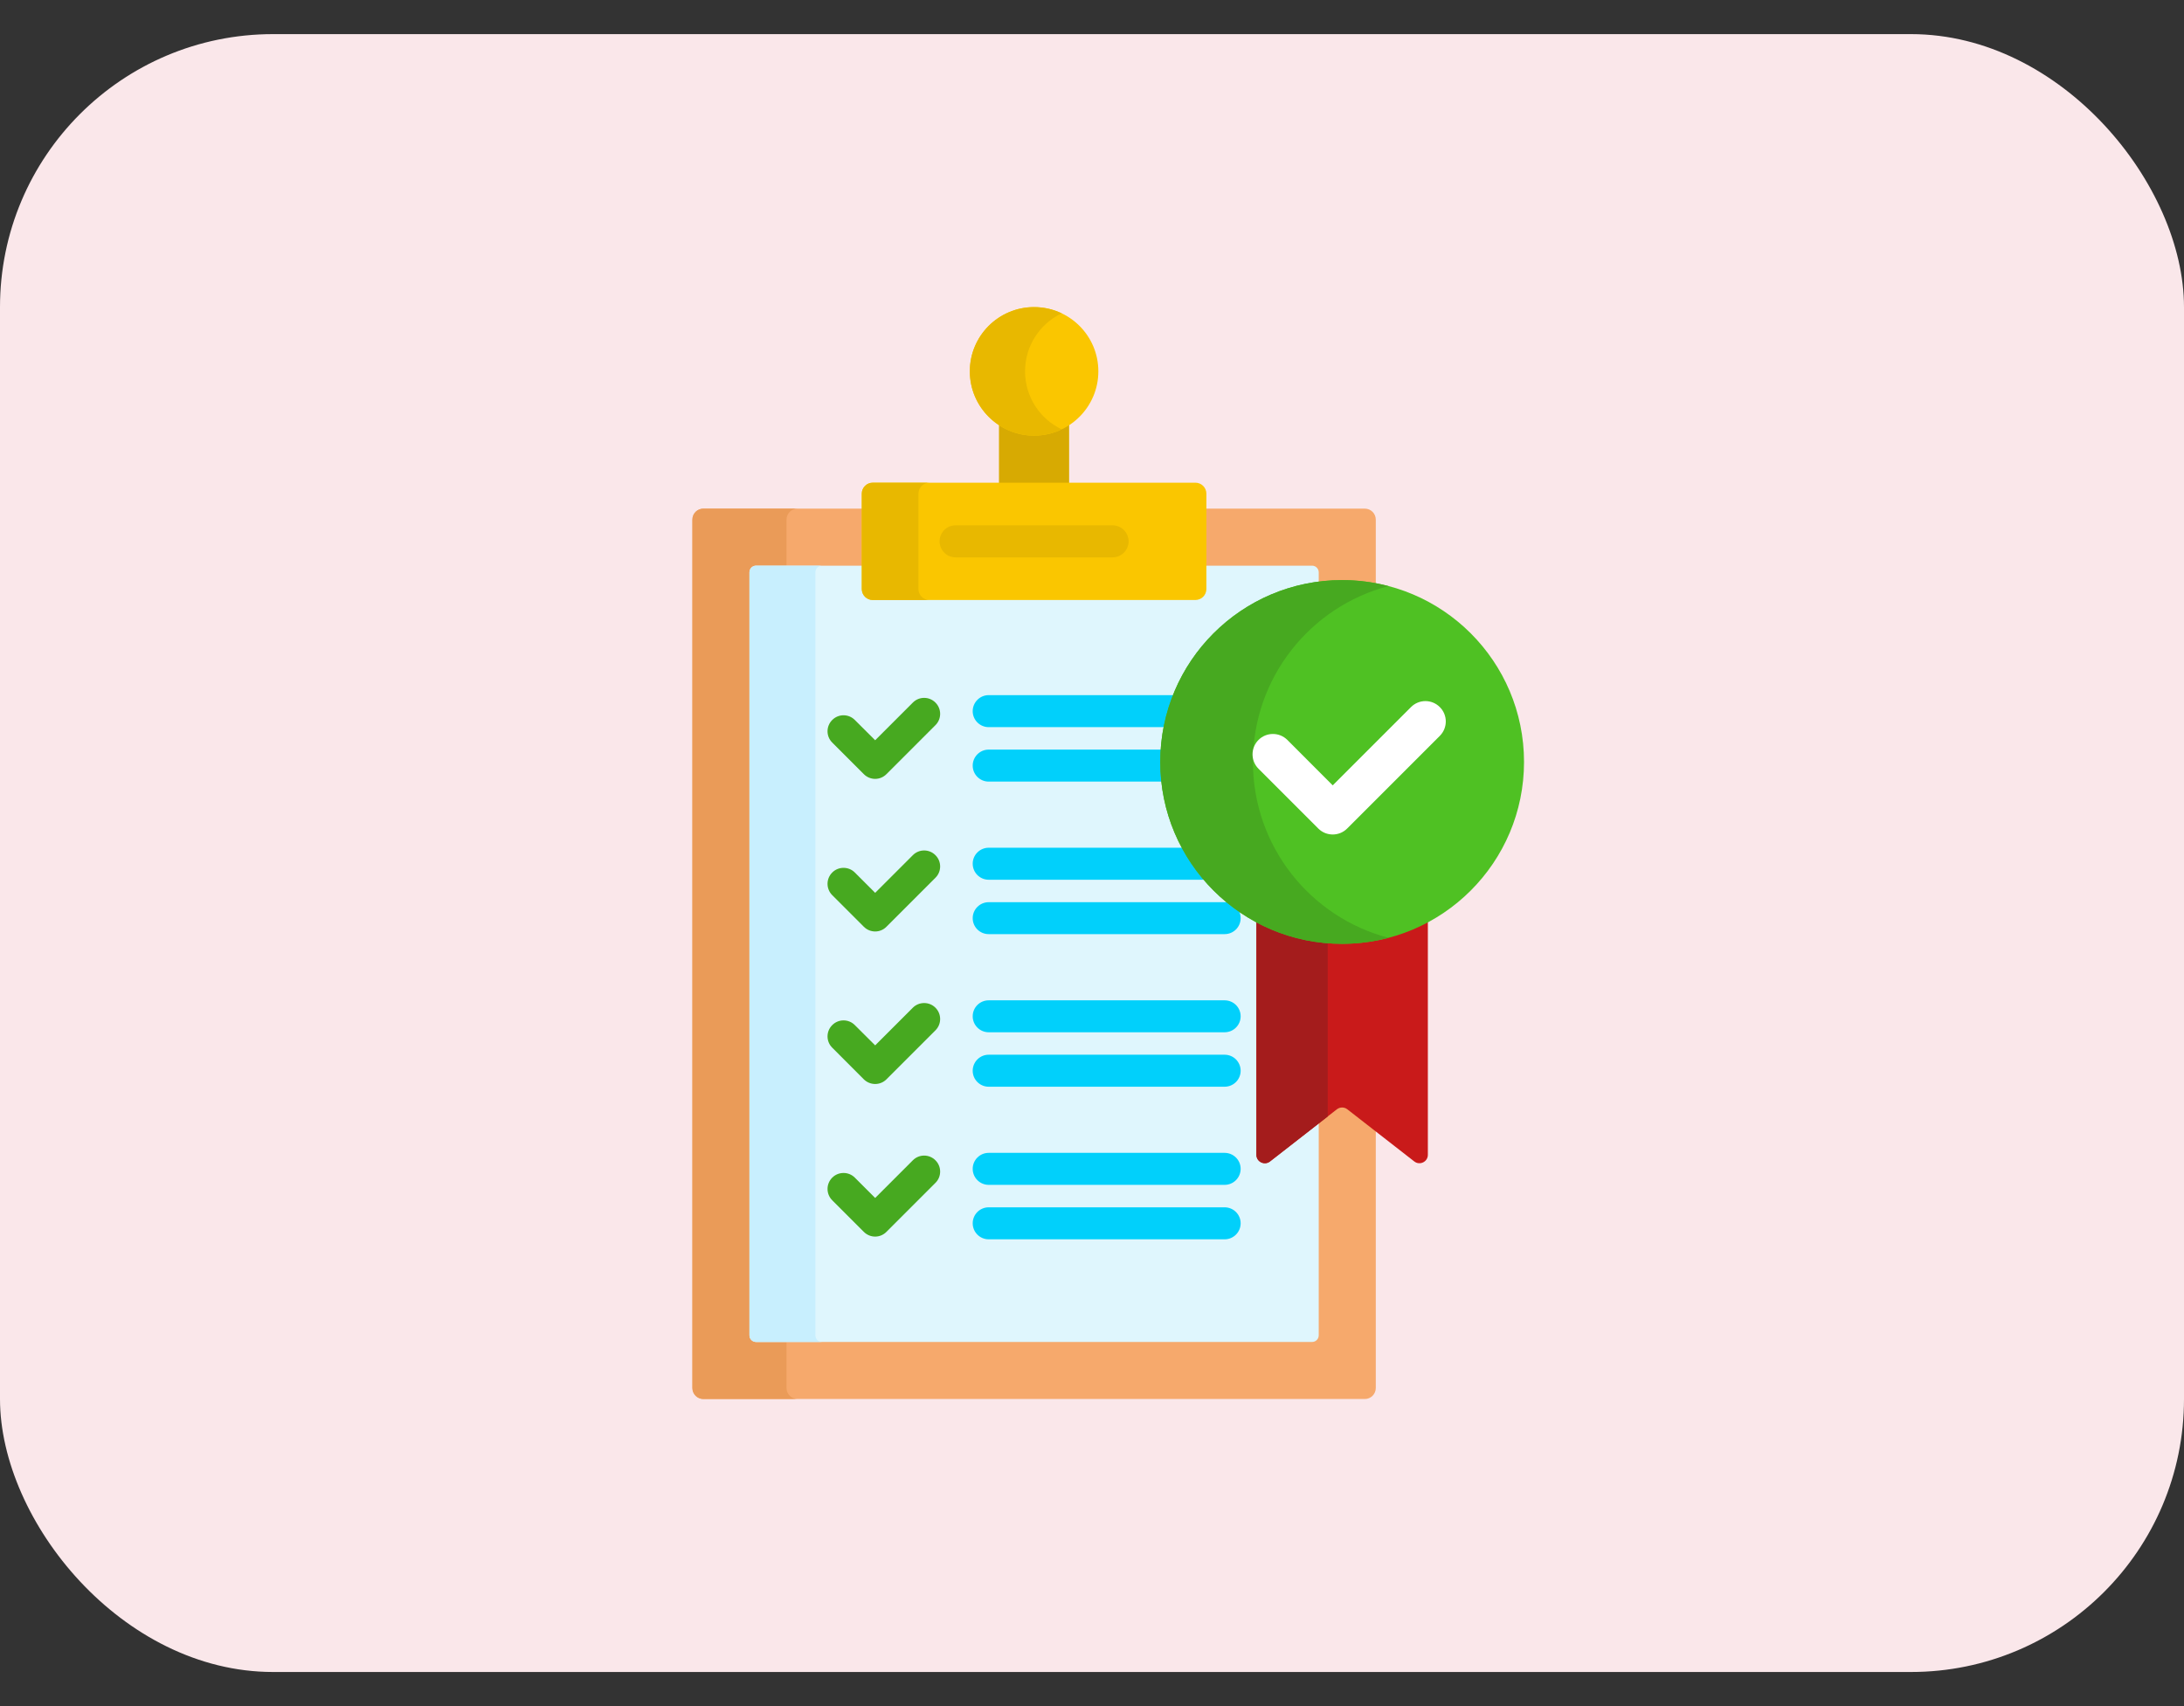 <svg width="32" height="25" viewBox="0 0 32 25" fill="none" xmlns="http://www.w3.org/2000/svg">
<rect x="0" y="0" width="32" height="25" fill="#333333" stroke="none"/>
<g clip-path="url(#clip0_2305_550593)">
<rect y="0.5" width="32" height="24" rx="4" fill="#FAE7EA"/>
<g clip-path="url(#clip1_2305_550593)">
<path d="M15.151 6.35C14.961 6.35 14.784 6.291 14.637 6.191V7.105H15.665V6.191C15.519 6.291 15.342 6.35 15.151 6.35Z" fill="#D7AA02"/>
<path d="M19.841 15.437C19.819 15.42 19.791 15.41 19.763 15.41C19.734 15.41 19.706 15.42 19.684 15.437L18.913 16.038C18.902 16.047 18.888 16.052 18.874 16.052C18.842 16.052 18.808 16.026 18.808 15.986V13.293L18.791 13.284C18.119 12.924 17.702 12.227 17.702 11.466C17.702 10.329 18.626 9.405 19.763 9.405C19.898 9.405 20.03 9.418 20.158 9.443V7.614C20.158 7.525 20.086 7.453 19.997 7.453H17.645V8.631C17.645 8.703 17.586 8.761 17.515 8.761H12.788C12.716 8.761 12.658 8.703 12.658 8.631V7.453H10.306C10.217 7.453 10.145 7.525 10.145 7.614V20.339C10.145 20.428 10.217 20.5 10.306 20.5H19.997C20.086 20.5 20.158 20.428 20.158 20.339V15.684L19.841 15.437Z" fill="#F6A96C"/>
<path d="M11.524 20.339V19.664H11.078C11.024 19.664 10.981 19.621 10.981 19.567V8.386C10.981 8.332 11.024 8.289 11.078 8.289H11.524V7.614C11.524 7.525 11.597 7.453 11.685 7.453H10.306C10.217 7.453 10.145 7.525 10.145 7.614V20.339C10.145 20.428 10.217 20.5 10.306 20.5H11.685C11.597 20.5 11.524 20.428 11.524 20.339Z" fill="#EA9B58"/>
<path d="M18.913 16.038C18.902 16.047 18.888 16.051 18.874 16.051C18.842 16.051 18.808 16.026 18.808 15.986V13.293L18.791 13.284C18.119 12.924 17.702 12.227 17.702 11.466C17.702 10.481 18.396 9.655 19.322 9.453V8.386C19.322 8.332 19.278 8.289 19.225 8.289H17.645V8.631C17.645 8.703 17.586 8.761 17.515 8.761H12.788C12.716 8.761 12.658 8.703 12.658 8.631V8.289H11.078C11.024 8.289 10.981 8.332 10.981 8.386V19.567C10.981 19.621 11.024 19.664 11.078 19.664H19.225C19.278 19.664 19.322 19.621 19.322 19.567V15.719L18.913 16.038Z" fill="#DFF6FD"/>
<path d="M11.947 19.567V8.386C11.947 8.333 11.99 8.289 12.043 8.289H11.078C11.024 8.289 10.981 8.333 10.981 8.386V19.567C10.981 19.621 11.024 19.664 11.078 19.664H12.043C11.99 19.664 11.947 19.621 11.947 19.567Z" fill="#C8EFFE"/>
<path d="M17.515 8.792H12.788C12.699 8.792 12.627 8.72 12.627 8.631V7.234C12.627 7.145 12.699 7.073 12.788 7.073H17.515C17.604 7.073 17.676 7.145 17.676 7.234V8.631C17.676 8.72 17.604 8.792 17.515 8.792Z" fill="#FAC600"/>
<path d="M13.457 8.631V7.234C13.457 7.145 13.529 7.073 13.618 7.073H12.788C12.699 7.073 12.627 7.145 12.627 7.234V8.631C12.627 8.72 12.699 8.792 12.788 8.792H13.618C13.529 8.792 13.457 8.72 13.457 8.631Z" fill="#E8B800"/>
<path d="M12.823 11.413C12.76 11.413 12.701 11.388 12.657 11.344L12.194 10.881C12.102 10.79 12.102 10.641 12.194 10.55C12.285 10.458 12.434 10.458 12.525 10.55L12.823 10.847L13.375 10.295C13.466 10.203 13.615 10.203 13.706 10.295C13.798 10.386 13.798 10.535 13.706 10.626L12.988 11.344C12.944 11.388 12.885 11.413 12.823 11.413Z" fill="#47A920"/>
<path d="M18.101 10.248C18.06 10.21 18.004 10.186 17.943 10.186H14.486C14.357 10.186 14.252 10.291 14.252 10.421C14.252 10.55 14.357 10.655 14.486 10.655H17.868C17.93 10.51 18.009 10.374 18.101 10.248Z" fill="#01D0FB"/>
<path d="M17.759 10.984H14.486C14.357 10.984 14.252 11.089 14.252 11.219C14.252 11.348 14.357 11.453 14.486 11.453H17.702C17.703 11.292 17.723 11.135 17.759 10.984Z" fill="#01D0FB"/>
<path d="M12.823 13.649C12.763 13.649 12.703 13.626 12.657 13.58L12.194 13.117C12.102 13.025 12.102 12.877 12.194 12.785C12.285 12.694 12.434 12.694 12.525 12.785L12.823 13.083L13.375 12.531C13.466 12.439 13.615 12.439 13.706 12.531C13.798 12.622 13.798 12.771 13.706 12.862L12.988 13.58C12.943 13.626 12.883 13.649 12.823 13.649Z" fill="#47A920"/>
<path d="M17.937 12.422H14.486C14.357 12.422 14.252 12.527 14.252 12.656C14.252 12.786 14.357 12.891 14.486 12.891H17.943C18.037 12.891 18.118 12.835 18.155 12.756C18.072 12.652 17.998 12.54 17.937 12.422Z" fill="#01D0FB"/>
<path d="M17.943 13.688H14.486C14.357 13.688 14.252 13.584 14.252 13.454C14.252 13.325 14.357 13.22 14.486 13.22H17.943C18.073 13.22 18.178 13.325 18.178 13.454C18.178 13.584 18.073 13.688 17.943 13.688Z" fill="#01D0FB"/>
<path d="M12.823 15.884C12.763 15.884 12.703 15.861 12.657 15.816L12.194 15.352C12.102 15.261 12.102 15.112 12.194 15.021C12.285 14.929 12.434 14.929 12.525 15.021L12.823 15.318L13.375 14.766C13.466 14.675 13.615 14.675 13.706 14.766C13.798 14.858 13.798 15.006 13.706 15.098L12.988 15.816C12.943 15.861 12.883 15.884 12.823 15.884Z" fill="#47A920"/>
<path d="M17.943 15.126H14.486C14.357 15.126 14.252 15.021 14.252 14.892C14.252 14.762 14.357 14.658 14.486 14.658H17.943C18.073 14.658 18.178 14.762 18.178 14.892C18.178 15.021 18.073 15.126 17.943 15.126Z" fill="#01D0FB"/>
<path d="M17.943 15.924H14.486C14.357 15.924 14.252 15.819 14.252 15.69C14.252 15.56 14.357 15.455 14.486 15.455H17.943C18.073 15.455 18.178 15.56 18.178 15.69C18.178 15.819 18.073 15.924 17.943 15.924Z" fill="#01D0FB"/>
<path d="M12.823 18.12C12.76 18.12 12.701 18.095 12.657 18.051L12.194 17.588C12.102 17.496 12.102 17.348 12.194 17.256C12.285 17.165 12.434 17.165 12.525 17.256L12.823 17.554L13.375 17.002C13.466 16.91 13.615 16.91 13.706 17.002C13.798 17.093 13.798 17.242 13.706 17.333L12.988 18.051C12.944 18.095 12.885 18.12 12.823 18.12Z" fill="#47A920"/>
<path d="M17.943 17.362H14.486C14.357 17.362 14.252 17.257 14.252 17.127C14.252 16.998 14.357 16.893 14.486 16.893H17.943C18.073 16.893 18.178 16.998 18.178 17.127C18.178 17.257 18.073 17.362 17.943 17.362Z" fill="#01D0FB"/>
<path d="M17.943 18.16H14.486C14.357 18.16 14.252 18.055 14.252 17.925C14.252 17.796 14.357 17.691 14.486 17.691H17.943C18.073 17.691 18.178 17.796 18.178 17.925C18.178 18.055 18.073 18.16 17.943 18.16Z" fill="#01D0FB"/>
<path d="M19.665 13.79C19.21 13.79 18.782 13.674 18.409 13.47V16.922C18.409 17.024 18.527 17.082 18.608 17.019L19.589 16.254C19.634 16.22 19.696 16.22 19.74 16.254L20.722 17.019C20.803 17.082 20.921 17.024 20.921 16.922V13.47C20.547 13.674 20.119 13.79 19.665 13.79Z" fill="#C91A1A"/>
<path d="M18.409 13.47V16.922C18.409 17.024 18.527 17.082 18.608 17.019L19.454 16.36V13.781C19.078 13.751 18.724 13.642 18.409 13.47Z" fill="#A41C1C"/>
<path d="M19.665 13.83C21.137 13.83 22.33 12.636 22.33 11.165C22.33 9.693 21.137 8.5 19.665 8.5C18.193 8.5 17 9.693 17 11.165C17 12.636 18.193 13.83 19.665 13.83Z" fill="#4FC123"/>
<path d="M18.358 11.165C18.358 9.928 19.201 8.888 20.344 8.588C20.127 8.531 19.9 8.5 19.665 8.5C18.193 8.5 17 9.693 17 11.165C17 12.636 18.193 13.83 19.665 13.83C19.9 13.83 20.127 13.799 20.344 13.742C19.201 13.442 18.358 12.402 18.358 11.165Z" fill="#47A920"/>
<path d="M19.527 12.228C19.451 12.228 19.374 12.199 19.316 12.141L18.44 11.265C18.323 11.148 18.323 10.959 18.44 10.842C18.556 10.726 18.745 10.726 18.862 10.842L19.527 11.508L20.674 10.361C20.791 10.244 20.98 10.244 21.096 10.361C21.213 10.477 21.213 10.666 21.096 10.783L19.738 12.141C19.68 12.199 19.603 12.228 19.527 12.228Z" fill="white"/>
<path d="M15.151 6.383C15.671 6.383 16.093 5.961 16.093 5.441C16.093 4.921 15.671 4.5 15.151 4.5C14.632 4.5 14.21 4.921 14.21 5.441C14.21 5.961 14.632 6.383 15.151 6.383Z" fill="#FAC600"/>
<path d="M15.019 5.441C15.019 5.066 15.238 4.742 15.556 4.591C15.433 4.533 15.296 4.5 15.151 4.5C14.632 4.5 14.21 4.921 14.21 5.441C14.21 5.961 14.632 6.383 15.151 6.383C15.296 6.383 15.433 6.35 15.556 6.291C15.238 6.14 15.019 5.816 15.019 5.441Z" fill="#E8B800"/>
<path d="M16.302 8.167H14.001C13.871 8.167 13.767 8.062 13.767 7.932C13.767 7.803 13.871 7.698 14.001 7.698H16.302C16.431 7.698 16.536 7.803 16.536 7.932C16.536 8.062 16.431 8.167 16.302 8.167Z" fill="#E8B800"/>
</g>
</g>
<defs>
<clipPath id="clip0_2305_550593">
<rect y="0.5" width="32" height="24" rx="4" fill="white"/>
</clipPath>
<clipPath id="clip1_2305_550593">
<rect width="16" height="16" fill="white" transform="translate(8 4.5)"/>
</clipPath>
</defs>
</svg>
